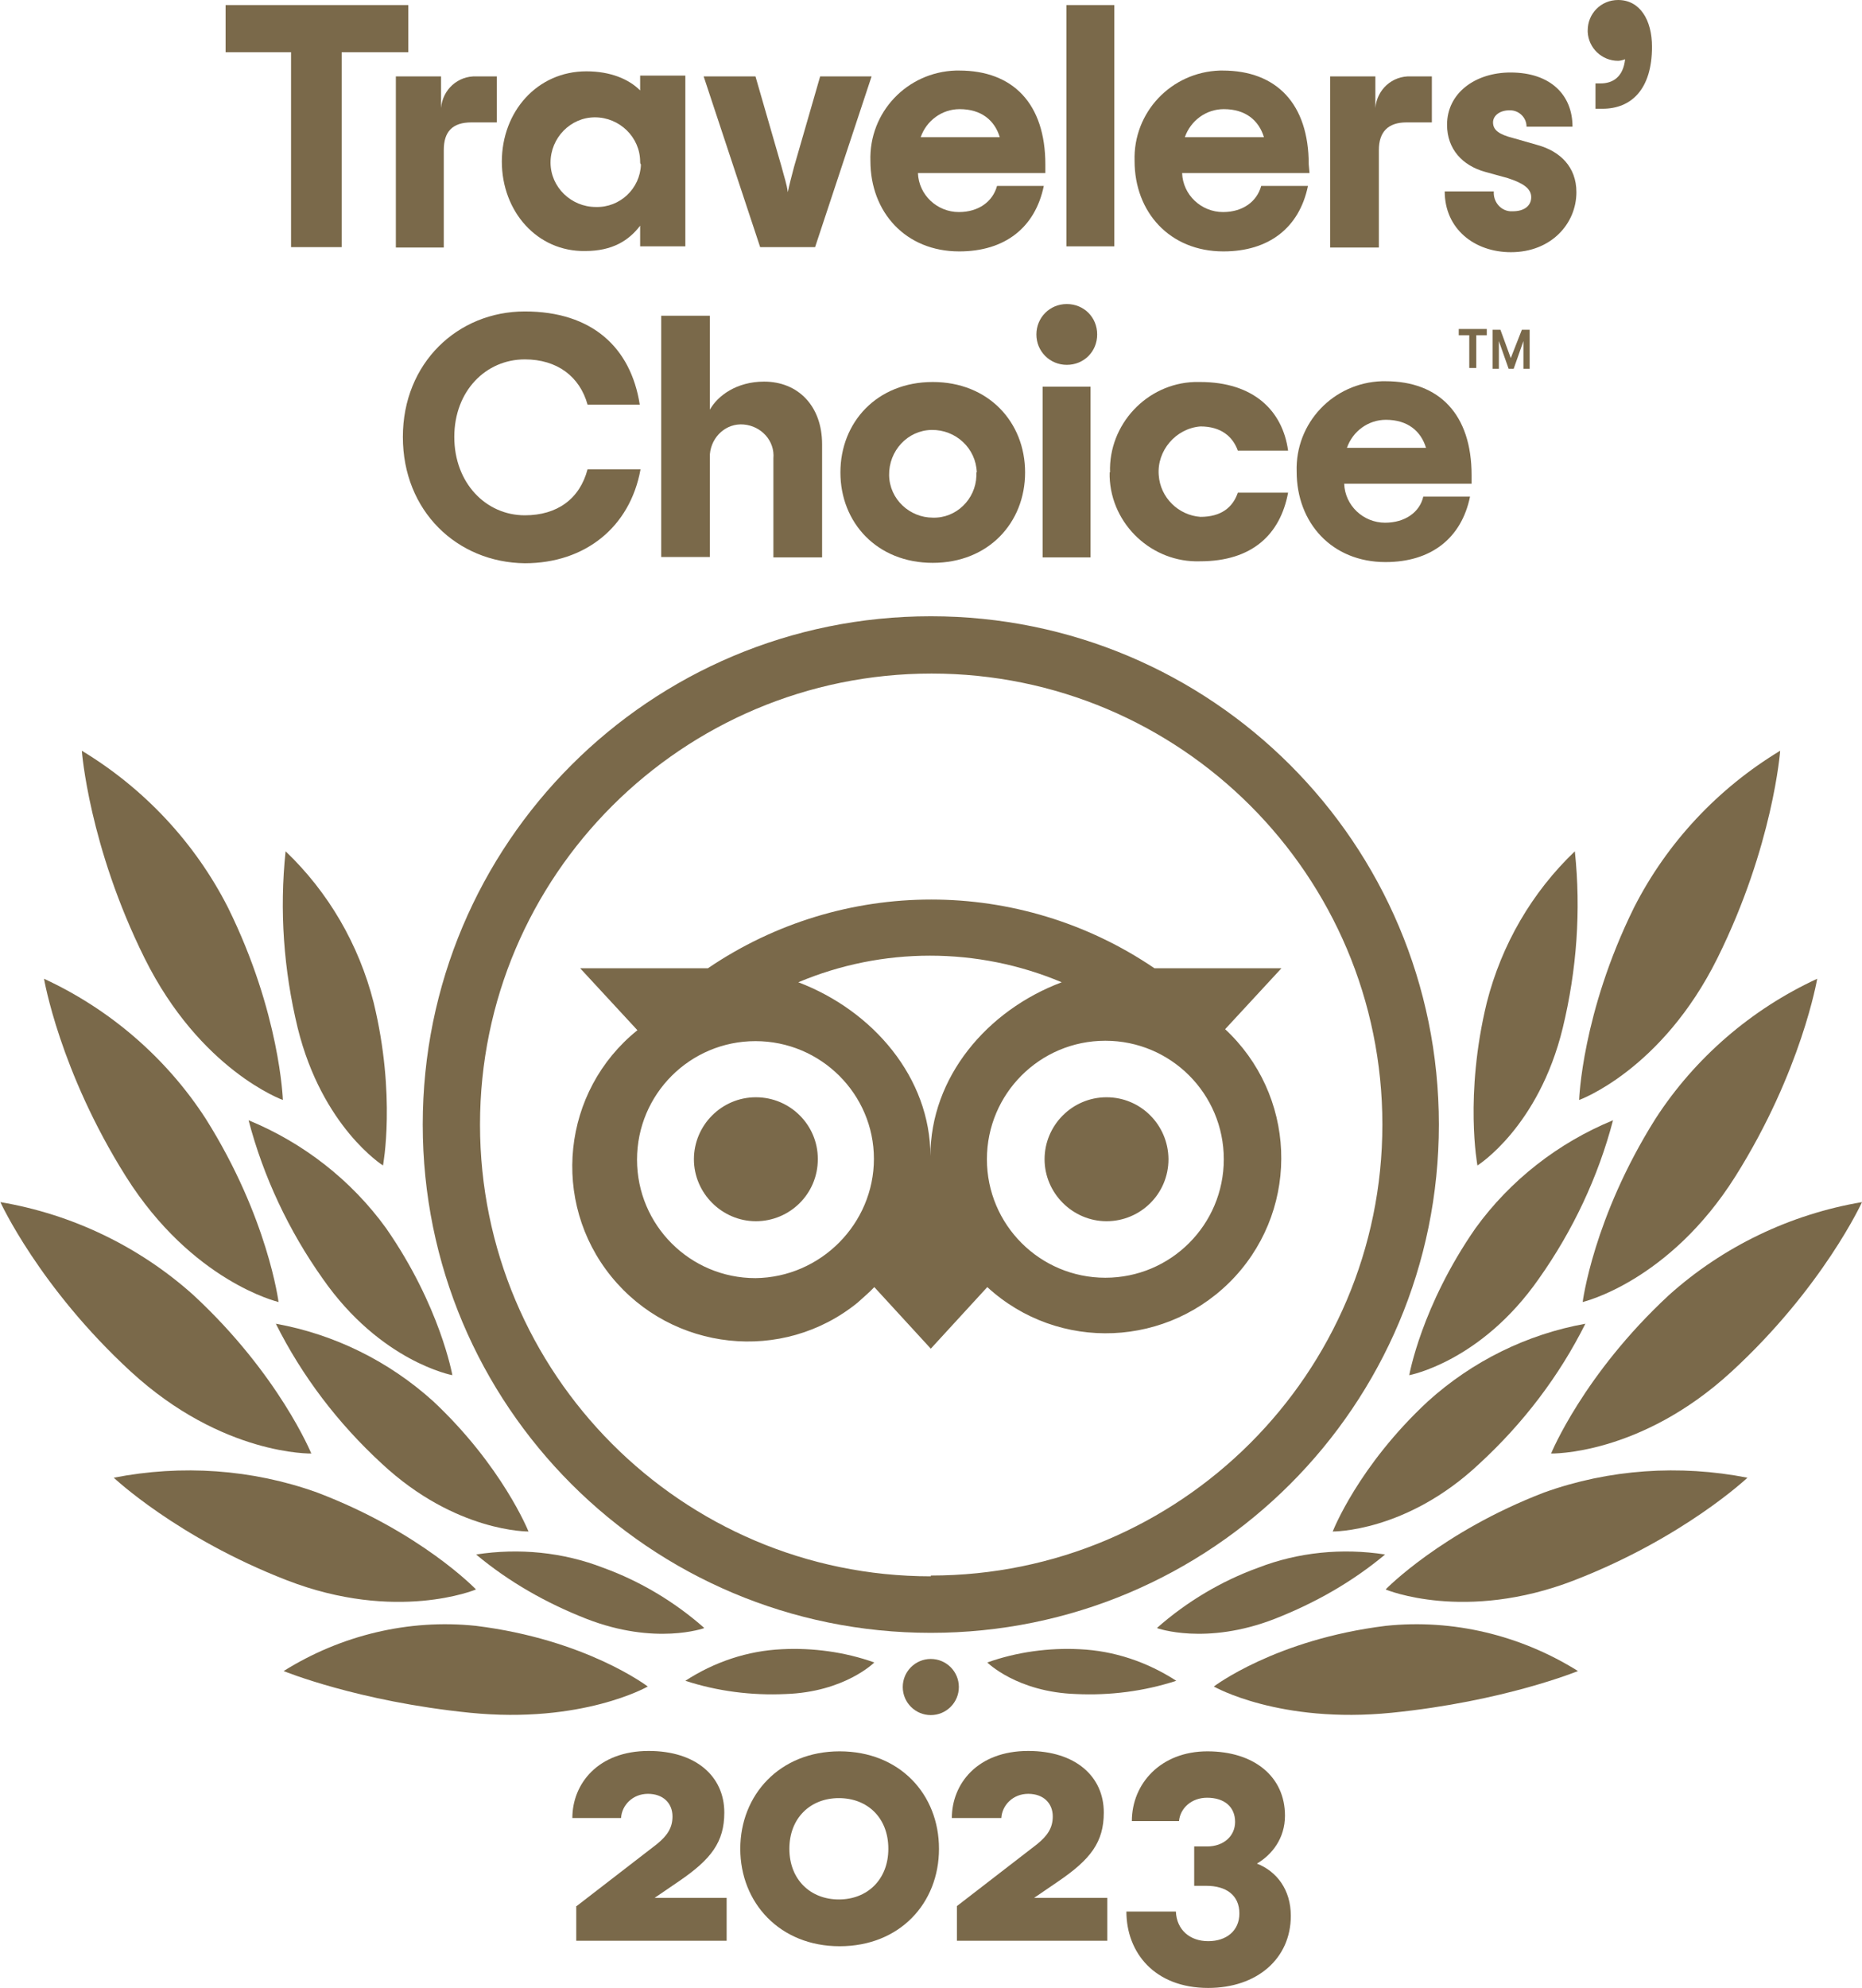 <?xml version="1.0" encoding="UTF-8"?>
<svg id="Layer_1" data-name="Layer 1" xmlns="http://www.w3.org/2000/svg" width="47.79" height="51" viewBox="0 0 47.79 51">
  <defs>
    <style>
      .cls-1 {
        fill: #7a694a;
      }
    </style>
  </defs>
  <circle class="cls-1" cx="23.89" cy="43.28" r=".72"/>
  <path class="cls-1" d="m23.89,15.81c-7.21,0-13.04,5.83-13.04,13.04s5.83,13.04,13.04,13.04,13.04-5.83,13.04-13.04-5.83-13.04-13.04-13.04Zm0,24.63c-6.39,0-11.57-5.2-11.57-11.59s5.2-11.57,11.59-11.57,11.57,5.18,11.57,11.57-5.2,11.57-11.59,11.57h0v.02Zm-2.9-10.7c0,.89-.72,1.59-1.59,1.59s-1.59-.72-1.59-1.59.71-1.59,1.59-1.59,1.59.71,1.59,1.58v.02Zm9,0c0,.89-.72,1.59-1.59,1.59s-1.59-.72-1.59-1.59.71-1.59,1.59-1.59,1.58.71,1.59,1.58v.02Zm1.43-3.31l1.47-1.59h-3.26c-3.46-2.35-8-2.35-11.46,0h-3.28l1.47,1.59c-1.94,1.56-2.23,4.4-.67,6.32s4.4,2.23,6.32.67c.14-.13.29-.25.43-.4l1.45,1.58,1.45-1.58c1.83,1.68,4.67,1.56,6.36-.27,1.68-1.83,1.56-4.67-.27-6.36h0v.04Zm-12.03,6.36c-1.68,0-3.04-1.36-3.04-3.04s1.36-3.04,3.04-3.04,3.04,1.36,3.04,3.02-1.36,3.04-3.04,3.06v-.02.02Zm4.49-3.13c0-2.01-1.47-3.73-3.39-4.46,2.16-.91,4.6-.91,6.76,0-1.92.72-3.37,2.44-3.37,4.46Zm4.49,3.12c-1.68,0-3.04-1.36-3.04-3.04s1.36-3.04,3.04-3.04,3.04,1.36,3.04,3.04h0c0,1.68-1.36,3.04-3.04,3.04h0Z"/>
  <path class="cls-1" d="m16.63,43.27s-1.58-1.21-4.42-1.56c-1.72-.18-3.46.24-4.93,1.16,0,0,1.9.78,4.78,1.07,2.88.29,4.56-.67,4.56-.67Z"/>
  <path class="cls-1" d="m12.21,40.77s-1.41-1.47-4.07-2.48c-1.67-.6-3.48-.72-5.22-.38,0,0,1.63,1.54,4.44,2.63s4.85.24,4.85.24Z"/>
  <path class="cls-1" d="m7.99,37.29s-.83-2.03-3.02-4.06c-1.39-1.25-3.12-2.08-4.96-2.39,0,0,1,2.19,3.35,4.35s4.64,2.1,4.64,2.1Z"/>
  <path class="cls-1" d="m7.15,33.41s-.27-2.17-1.87-4.71c-1.01-1.56-2.46-2.81-4.15-3.59,0,0,.4,2.37,2.1,5.07,1.7,2.7,3.91,3.22,3.91,3.22Z"/>
  <path class="cls-1" d="m7.26,28.22s-.07-2.23-1.41-4.94c-.85-1.67-2.16-3.06-3.75-4.02,0,0,.18,2.44,1.61,5.32,1.43,2.88,3.55,3.64,3.55,3.64Z"/>
  <path class="cls-1" d="m13.56,39.28s-.67-1.67-2.44-3.33c-1.14-1.03-2.54-1.72-4.04-1.99.67,1.34,1.59,2.55,2.72,3.59,1.9,1.77,3.77,1.74,3.77,1.74Z"/>
  <path class="cls-1" d="m18.07,41.76c-.76-.67-1.65-1.2-2.59-1.54-1.03-.4-2.16-.51-3.26-.34.85.71,1.81,1.25,2.83,1.65,1.77.69,3.02.24,3.02.24Z"/>
  <path class="cls-1" d="m22.44,42.65c-.76-.27-1.58-.38-2.37-.34-.89.04-1.74.33-2.48.81.83.27,1.7.38,2.57.34,1.52-.05,2.28-.81,2.28-.81Z"/>
  <path class="cls-1" d="m11.61,35.28s-.31-1.77-1.7-3.77c-.89-1.23-2.12-2.19-3.53-2.77.38,1.45,1.03,2.83,1.9,4.06,1.49,2.14,3.33,2.48,3.33,2.48Z"/>
  <path class="cls-1" d="m9.83,29.9s.34-1.79-.24-4.18c-.38-1.49-1.16-2.83-2.26-3.88-.16,1.52-.05,3.04.31,4.53.63,2.55,2.19,3.53,2.19,3.53Z"/>
  <path class="cls-1" d="m31.15,43.27s1.58-1.21,4.42-1.56c1.72-.18,3.46.24,4.93,1.16,0,0-1.9.78-4.78,1.07-2.88.29-4.56-.67-4.56-.67Z"/>
  <path class="cls-1" d="m35.57,40.77s1.43-1.47,4.06-2.48c1.67-.6,3.48-.72,5.22-.38,0,0-1.63,1.54-4.44,2.63s-4.84.24-4.84.24Z"/>
  <path class="cls-1" d="m39.81,37.29s.83-2.03,3.02-4.06c1.39-1.25,3.12-2.08,4.96-2.39,0,0-1,2.19-3.35,4.35s-4.64,2.1-4.64,2.1Z"/>
  <path class="cls-1" d="m40.62,33.41s.27-2.17,1.87-4.71c1.01-1.56,2.46-2.81,4.15-3.59,0,0-.4,2.37-2.1,5.07s-3.91,3.22-3.91,3.22Z"/>
  <path class="cls-1" d="m40.53,28.22s.07-2.23,1.41-4.94c.85-1.67,2.16-3.06,3.75-4.02,0,0-.18,2.44-1.61,5.32s-3.55,3.64-3.55,3.64Z"/>
  <path class="cls-1" d="m34.21,39.28s.65-1.67,2.44-3.33c1.14-1.03,2.54-1.72,4.04-1.99-.67,1.34-1.59,2.55-2.72,3.59-1.88,1.77-3.77,1.74-3.77,1.74Z"/>
  <path class="cls-1" d="m29.7,41.76c.76-.67,1.65-1.2,2.59-1.54,1.03-.4,2.16-.51,3.26-.34-.85.71-1.81,1.25-2.83,1.65-1.77.69-3.02.24-3.02.24Z"/>
  <path class="cls-1" d="m25.34,42.65c.76-.27,1.58-.38,2.37-.34.89.04,1.74.33,2.48.81-.83.27-1.7.38-2.57.34-1.52-.05-2.28-.81-2.28-.81Z"/>
  <path class="cls-1" d="m36.17,35.28s.31-1.77,1.7-3.77c.89-1.23,2.12-2.19,3.53-2.77-.38,1.45-1.03,2.83-1.9,4.06-1.49,2.14-3.33,2.48-3.33,2.48Z"/>
  <path class="cls-1" d="m37.92,29.9s-.34-1.79.24-4.18c.38-1.49,1.16-2.83,2.26-3.88.16,1.52.05,3.04-.31,4.53-.62,2.55-2.19,3.53-2.19,3.53Z"/>
  <path class="cls-1" d="m10.45,1.34h-1.68v5h-1.3V1.34h-1.68V.13h4.69v1.21h-.02Z"/>
  <path class="cls-1" d="m12.75,1.96v1.18h-.65c-.49,0-.71.24-.71.71v2.5h-1.23V1.96h1.16v.81c.04-.47.43-.83.91-.81h.53Z"/>
  <path class="cls-1" d="m12.88,4.15c0-1.29.91-2.32,2.17-2.32.62,0,1.09.2,1.38.49v-.38h1.16v4.38h-1.16v-.53c-.29.38-.71.65-1.41.65-1.23.02-2.14-1.01-2.14-2.3Zm3.55,0c0-.63-.53-1.14-1.16-1.14s-1.14.53-1.14,1.16.53,1.14,1.16,1.14c.62.02,1.14-.47,1.16-1.09-.02-.02-.02-.05-.02-.07Z"/>
  <path class="cls-1" d="m18.07,1.96h1.32l.67,2.32c.07.27.13.43.16.65.04-.2.09-.38.16-.65l.67-2.32h1.32l-1.45,4.38h-1.41l-1.45-4.38Z"/>
  <path class="cls-1" d="m26.82,4.44h-3.26c.02.56.49,1,1.05,1,.51,0,.87-.27.98-.67h1.2c-.22,1.07-1,1.68-2.17,1.68-1.38,0-2.28-1.01-2.28-2.32-.04-1.25.94-2.28,2.19-2.32h.09c1.38,0,2.21.85,2.21,2.41v.22Zm-3.19-.92h2.03c-.13-.43-.47-.72-1.03-.72-.45,0-.85.29-1,.72Z"/>
  <path class="cls-1" d="m27.37.13h1.23v6.19h-1.23V.13Z"/>
  <path class="cls-1" d="m33.6,4.44h-3.26c.02.56.49,1,1.05,1,.51,0,.87-.27.98-.67h1.2c-.22,1.07-1,1.68-2.17,1.68-1.38,0-2.28-1.01-2.28-2.32-.04-1.25.94-2.28,2.19-2.32h.07c1.38,0,2.21.85,2.21,2.41l.02.22Zm-3.19-.92h2.03c-.13-.43-.47-.72-1.03-.72-.45,0-.85.29-1,.72Z"/>
  <path class="cls-1" d="m36.75,1.96v1.18h-.65c-.47,0-.71.24-.71.71v2.5h-1.25V1.96h1.16v.81c.04-.47.43-.83.91-.81h.54Z"/>
  <path class="cls-1" d="m37.09,4.91h1.25c-.02.25.16.49.42.51h.07c.29,0,.47-.14.47-.36s-.2-.36-.6-.49l-.58-.16c-.58-.16-.98-.58-.98-1.21,0-.81.72-1.34,1.63-1.34,1.03,0,1.59.58,1.59,1.39h-1.18c0-.24-.2-.42-.42-.42h-.02c-.25,0-.42.14-.42.31,0,.2.16.31.51.4l.63.18c.58.16,1,.56,1,1.21,0,.81-.65,1.54-1.68,1.54-.94,0-1.7-.6-1.7-1.56Z"/>
  <path class="cls-1" d="m40.97,2.14h.11c.31,0,.58-.16.63-.62-.05.02-.13.04-.18.04-.42,0-.76-.33-.78-.74v-.04c0-.43.34-.78.78-.78h0c.56,0,.87.51.87,1.2,0,1.09-.53,1.59-1.27,1.59h-.18v-.65h.02Z"/>
  <path class="cls-1" d="m10.34,11.21c0-1.9,1.41-3.22,3.13-3.22s2.72.92,2.95,2.39h-1.34c-.2-.72-.78-1.16-1.61-1.16-1,0-1.81.81-1.81,1.99s.81,2.01,1.81,2.01c.83,0,1.41-.42,1.61-1.18h1.36c-.27,1.49-1.43,2.41-2.97,2.41-1.74-.02-3.13-1.34-3.13-3.24Z"/>
  <path class="cls-1" d="m16.97,8.1h1.25v2.41c.2-.36.69-.72,1.39-.72.87,0,1.49.62,1.49,1.61v2.9h-1.25v-2.54c.04-.45-.31-.83-.76-.87-.45-.04-.83.31-.87.76v2.64h-1.25v-6.19Z"/>
  <path class="cls-1" d="m21.57,12.12c0-1.29.94-2.32,2.37-2.32s2.37,1.03,2.37,2.32-.94,2.32-2.37,2.32-2.37-1.03-2.37-2.32Zm3.5,0c-.02-.62-.54-1.1-1.16-1.09s-1.1.54-1.09,1.16.53,1.09,1.12,1.09c.6.02,1.1-.47,1.12-1.07v-.09h0Z"/>
  <path class="cls-1" d="m26.6,8.58c0-.43.34-.78.78-.78s.78.34.78.78-.34.78-.78.78h0c-.43,0-.78-.34-.78-.78h0Zm.16,1.34h1.23v4.38h-1.23v-4.38Z"/>
  <path class="cls-1" d="m28.49,12.12c-.04-1.23.94-2.28,2.17-2.32h.14c1.38,0,2.12.74,2.26,1.76h-1.29c-.13-.36-.43-.62-.96-.62-.63.05-1.12.62-1.07,1.25.04.58.51,1.03,1.07,1.07.53,0,.83-.24.96-.62h1.29c-.2,1.07-.92,1.76-2.26,1.76-1.23.04-2.28-.94-2.32-2.17v-.11Z"/>
  <path class="cls-1" d="m37.76,12.41h-3.26c.02.56.49,1,1.05,1,.51,0,.89-.27.98-.67h1.2c-.22,1.07-1,1.68-2.17,1.68-1.38,0-2.28-1.01-2.28-2.32-.04-1.25.94-2.28,2.19-2.32h.09c1.38,0,2.21.85,2.21,2.41v.22Zm-3.19-.92h2.03c-.13-.43-.47-.72-1.03-.72-.45,0-.85.29-1,.72Z"/>
  <polygon class="cls-1" points="37.44 8.44 38.16 8.44 38.16 8.6 37.89 8.6 37.89 9.44 37.71 9.44 37.71 8.6 37.44 8.6 37.44 8.44"/>
  <path class="cls-1" d="m38.78,9.2l-.27-.74h-.2v1h.16v-.71l.25.71h.13l.25-.71v.71h.16v-1h-.2l-.29.74Z"/>
  <path class="cls-1" d="m14.8,48.9l2.06-1.59c.27-.22.4-.42.4-.71,0-.34-.24-.58-.63-.58s-.67.29-.69.62h-1.25c0-.87.65-1.72,1.96-1.72,1.21,0,1.94.65,1.94,1.58,0,.76-.34,1.2-1.16,1.76l-.63.43h1.85v1.1h-3.86v-.89h.02Z"/>
  <path class="cls-1" d="m19,47.43c0-1.38,1.01-2.5,2.55-2.5s2.55,1.1,2.55,2.5-1.01,2.5-2.55,2.5-2.55-1.12-2.55-2.5Zm3.8,0c0-.8-.54-1.3-1.27-1.3s-1.27.51-1.27,1.3.54,1.3,1.27,1.3,1.27-.51,1.27-1.3Z"/>
  <path class="cls-1" d="m24.56,48.9l2.06-1.59c.27-.22.4-.42.4-.71,0-.34-.24-.58-.63-.58s-.67.29-.69.62h-1.27c0-.87.65-1.72,1.96-1.72,1.21,0,1.94.65,1.94,1.58,0,.76-.34,1.2-1.16,1.76l-.63.43h1.88v1.1h-3.86v-.89Z"/>
  <path class="cls-1" d="m28.89,49.04h1.29c.02.47.36.76.83.76s.8-.27.8-.71c0-.47-.34-.71-.85-.71h-.31v-1.01h.33c.43,0,.72-.27.72-.63,0-.38-.27-.62-.72-.62-.4,0-.69.27-.72.6h-1.21c0-.96.74-1.79,1.94-1.79s1.99.65,1.99,1.65c0,.58-.33,1-.72,1.23.51.2.87.67.87,1.34,0,1.1-.87,1.85-2.12,1.85-1.38,0-2.1-.91-2.1-1.96Z"/>
</svg>